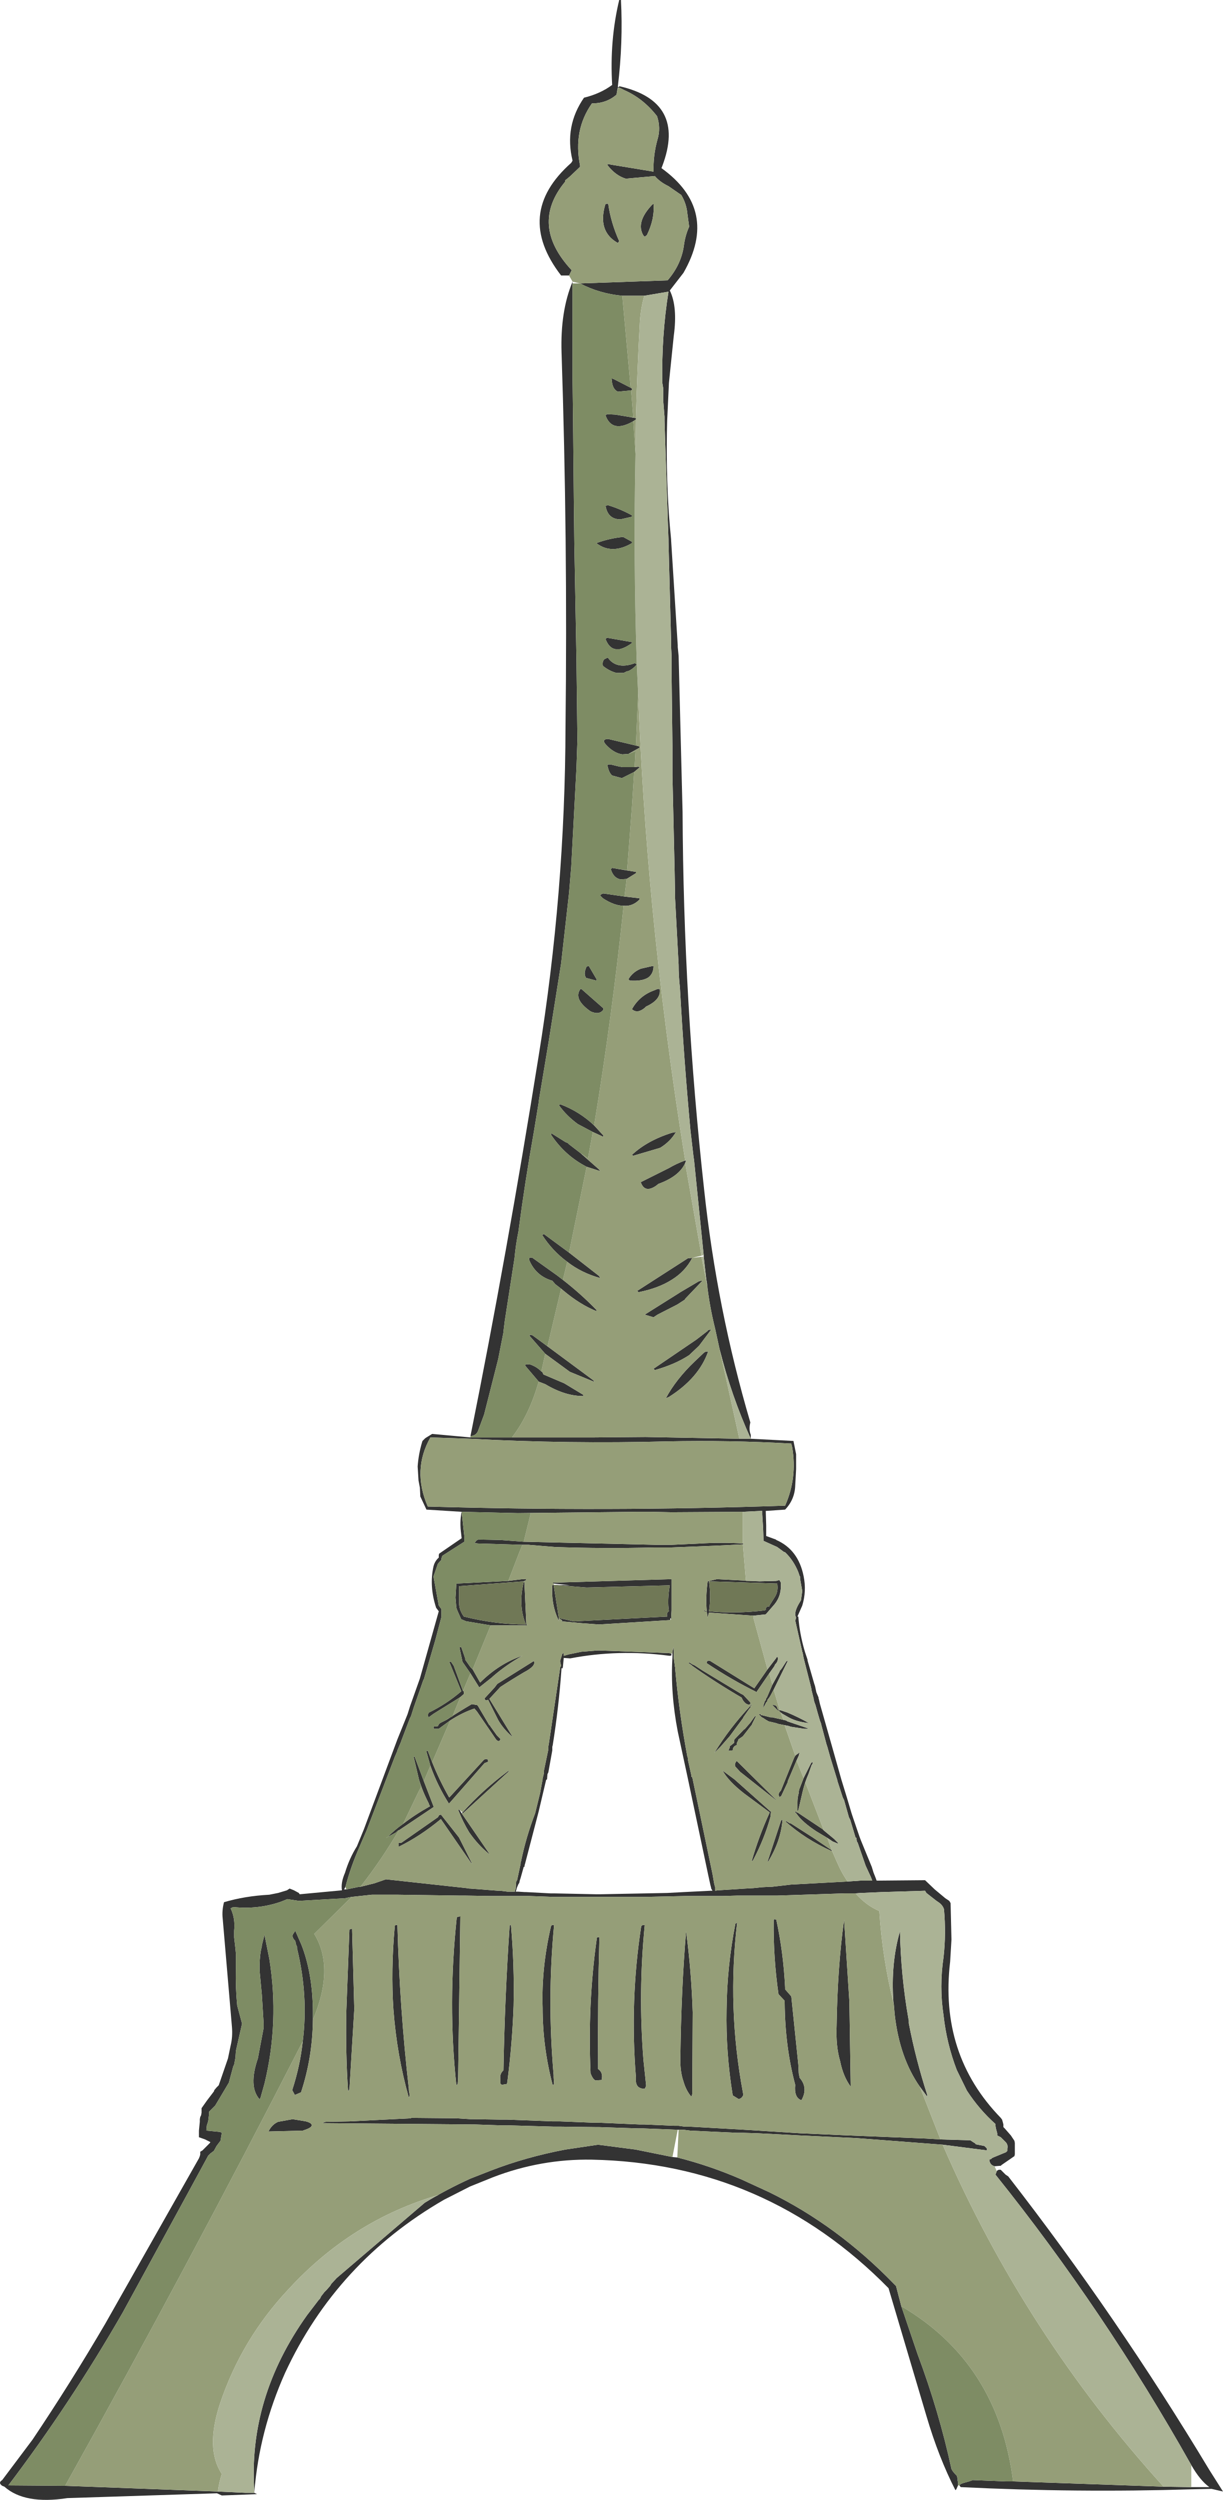 <?xml version="1.0" encoding="UTF-8" standalone="no"?>
<svg xmlns:xlink="http://www.w3.org/1999/xlink" height="284.0px" width="138.95px" xmlns="http://www.w3.org/2000/svg">
  <g transform="matrix(1.0, 0.0, 0.0, 1.0, -242.65, -105.0)">
    <path d="M307.3 136.3 L306.4 136.3 Q301.0 129.3 307.55 123.5 L307.7 123.25 Q306.75 119.35 309.0 116.1 310.85 115.65 312.2 114.65 311.9 109.6 313.0 105.0 L313.2 105.0 Q313.45 109.8 312.85 114.8 L312.85 114.9 312.9 114.9 313.05 114.8 Q320.65 116.55 317.9 123.85 L317.8 124.1 Q324.4 128.85 320.3 136.0 L318.75 138.0 Q319.65 139.85 319.2 143.15 L318.65 148.5 318.45 152.8 Q318.3 158.1 318.65 163.4 L318.75 164.7 318.9 166.3 318.9 166.4 319.65 178.3 319.65 178.45 319.65 178.5 319.75 179.5 319.8 181.45 320.2 197.25 Q320.3 218.9 322.65 240.15 324.1 253.7 327.9 266.6 327.7 267.4 327.95 268.0 L327.95 268.45 332.8 268.7 333.1 270.2 333.1 270.3 333.1 271.15 333.1 271.9 333.0 273.75 Q332.95 275.35 331.85 276.5 L329.65 276.65 329.7 278.3 329.7 279.45 329.7 279.5 330.8 279.9 330.85 279.95 Q333.35 281.05 333.95 284.05 334.3 285.75 333.8 287.4 L333.25 288.65 333.35 288.65 Q333.5 290.65 334.1 292.65 L334.4 293.55 334.4 293.65 335.15 296.25 335.25 296.55 335.4 297.25 335.65 297.85 335.65 297.95 335.7 298.1 335.8 298.55 337.15 303.3 338.25 307.2 338.85 309.15 339.4 311.0 339.6 311.6 340.3 313.65 340.45 314.05 341.7 317.1 341.9 317.75 342.1 318.25 342.25 318.65 342.3 318.65 347.75 318.6 348.85 319.65 350.05 320.65 350.5 320.95 350.65 321.2 350.75 325.35 350.6 327.85 Q349.35 338.4 356.35 345.6 L356.5 345.8 356.6 346.15 356.65 346.35 356.65 346.65 356.8 346.8 357.5 347.6 357.9 348.2 357.95 348.45 357.95 349.2 357.95 349.75 357.9 349.95 356.45 350.95 356.35 351.05 356.25 351.05 355.65 351.1 Q355.1 350.95 355.05 350.35 L355.3 350.25 355.3 350.2 355.5 350.1 356.95 349.5 357.1 349.35 357.1 349.1 Q357.2 348.65 356.9 348.35 L356.35 347.8 355.95 347.6 355.95 347.35 355.8 346.8 355.75 346.5 355.75 346.3 Q353.9 344.65 352.5 342.5 L351.35 340.15 Q350.2 337.15 349.85 333.95 349.35 330.7 349.85 327.35 350.15 324.7 349.9 321.9 349.75 321.4 349.2 321.05 L349.05 320.95 347.9 320.05 347.75 319.8 342.9 319.95 342.85 319.95 340.55 320.05 340.45 320.05 339.85 320.1 339.75 320.1 338.55 320.1 330.95 320.35 330.85 320.35 330.5 320.35 329.5 320.35 327.1 320.35 326.4 320.35 324.65 320.4 324.6 320.4 322.95 320.4 320.6 320.4 320.45 320.4 315.9 320.5 310.75 320.5 310.45 320.5 305.75 320.5 305.6 320.5 302.8 320.4 302.65 320.4 301.7 320.4 301.4 320.4 301.3 320.4 300.7 320.4 299.55 320.4 299.5 320.4 299.4 320.4 299.35 320.4 298.55 320.4 295.5 320.35 294.95 320.35 294.85 320.35 287.8 320.25 284.9 320.25 282.6 320.5 282.3 320.55 281.85 320.65 276.6 320.95 275.3 320.75 274.55 321.05 Q271.95 321.95 269.15 321.65 L268.85 321.8 Q269.4 322.95 269.25 324.35 L269.25 325.1 269.4 326.4 269.45 326.95 269.45 328.5 269.45 328.7 Q269.4 330.85 269.6 332.85 L270.15 334.9 269.55 337.55 269.45 338.0 269.4 338.75 269.25 339.55 269.15 339.75 268.65 341.6 267.1 344.2 266.4 344.9 266.4 345.2 266.3 346.0 266.15 346.45 266.1 346.95 266.1 347.05 266.15 347.05 267.65 347.2 267.85 347.3 267.7 348.2 267.25 348.8 266.95 349.35 266.55 349.65 266.3 349.9 263.8 354.5 256.6 367.7 Q250.65 378.05 243.6 387.35 L250.05 387.4 267.4 388.05 270.55 388.2 270.6 388.2 271.55 388.2 271.85 388.35 267.85 388.5 267.3 388.25 250.3 388.8 Q245.45 389.55 243.15 387.5 L242.9 387.4 Q242.4 387.05 242.9 386.75 L246.35 382.15 Q250.65 375.75 254.6 369.0 L265.25 350.2 265.35 349.95 265.4 349.75 265.4 349.45 265.65 349.3 266.5 348.45 266.55 348.35 265.95 348.05 265.25 347.8 265.25 347.05 265.35 346.05 265.35 345.75 265.4 345.5 265.5 345.3 265.55 345.0 265.55 344.75 265.55 344.5 266.15 343.65 266.95 342.6 267.0 342.45 267.25 342.15 267.5 341.9 268.55 338.85 268.85 337.4 Q269.1 336.4 269.0 335.25 L267.95 322.95 Q267.85 322.05 268.1 321.1 270.45 320.4 273.25 320.25 L274.25 320.05 275.25 319.75 275.55 319.55 276.05 319.75 276.6 320.05 276.7 320.2 281.5 319.75 Q281.35 318.9 281.85 317.75 282.35 316.1 283.2 314.75 L284.0 312.8 287.8 302.6 288.95 299.75 289.25 298.8 290.35 295.7 292.5 288.05 292.2 287.65 Q291.4 285.2 291.9 282.95 292.05 282.35 292.5 281.95 L292.5 281.65 292.55 281.5 295.1 279.75 295.05 279.3 Q294.85 277.9 295.1 276.75 L291.1 276.5 290.4 275.0 290.4 274.9 290.35 274.0 290.2 273.2 290.1 271.6 Q290.2 270.2 290.6 268.85 L290.65 268.7 290.95 268.4 291.1 268.3 291.75 267.9 296.1 268.3 298.25 268.3 300.8 268.3 300.95 268.3 308.9 268.3 310.2 268.3 316.0 268.25 326.65 268.45 327.95 268.45 Q325.75 263.6 324.4 258.25 L323.9 255.95 Q323.25 253.35 322.95 250.65 L322.9 250.4 322.6 247.75 322.6 247.6 321.5 236.75 321.45 236.45 321.1 233.45 Q320.35 225.35 319.9 217.2 319.75 215.9 319.75 214.6 L319.35 207.05 319.35 206.9 319.3 204.05 319.05 193.1 319.05 192.15 319.05 189.95 319.05 189.8 318.95 181.45 318.95 180.5 318.95 179.75 318.95 179.5 318.9 178.5 318.9 178.45 318.9 178.35 318.9 177.95 318.6 166.55 318.6 166.4 318.6 166.3 318.5 163.55 318.5 163.4 318.15 152.8 318.15 152.5 318.15 152.35 318.0 150.5 318.0 149.2 318.0 149.1 317.9 148.5 Q317.8 143.15 318.6 138.15 L318.5 138.15 315.85 138.6 313.35 138.6 Q310.75 138.35 308.55 137.2 L318.5 136.85 Q320.05 135.05 320.35 132.9 320.5 131.75 320.95 130.75 L320.75 129.3 Q320.65 128.15 320.05 127.15 L318.6 126.15 318.5 126.1 Q317.6 125.65 317.05 125.0 L313.75 125.3 Q312.6 124.95 311.7 123.8 311.55 123.55 312.05 123.7 L316.9 124.5 Q316.85 122.65 317.35 120.85 317.75 119.55 317.3 118.2 315.75 116.2 313.6 115.25 L313.0 114.95 312.9 114.95 312.85 114.95 312.75 115.4 312.7 115.75 Q311.55 116.75 309.9 116.75 307.75 119.8 308.55 123.8 L308.55 123.95 307.45 125.0 307.1 125.3 306.9 125.45 306.85 125.55 306.85 125.65 Q302.8 130.55 307.6 135.7 L307.3 136.3 M355.9 351.65 Q356.05 351.45 356.35 351.5 L356.9 352.05 357.2 352.25 Q369.55 368.15 380.05 385.6 L381.6 388.05 380.3 387.75 378.0 387.8 Q365.0 388.2 351.8 387.55 L351.65 387.35 351.8 387.2 352.05 387.1 352.75 386.9 353.05 386.8 353.15 386.75 356.9 386.9 357.75 386.9 374.85 387.5 378.0 387.55 380.05 387.55 Q379.0 386.8 378.0 385.05 368.1 367.45 355.75 352.05 L355.9 351.65 M351.5 387.35 L351.3 387.8 351.2 387.9 Q349.3 384.2 347.9 379.45 L343.6 364.95 Q329.65 350.75 309.9 350.35 304.1 350.25 298.65 352.35 L296.05 353.4 293.1 354.9 Q280.9 361.95 275.05 374.55 272.1 381.15 271.55 388.1 270.8 377.45 277.55 368.0 L278.85 366.3 279.0 366.15 279.15 365.85 279.35 365.6 279.5 365.4 279.75 365.15 280.15 364.7 280.3 364.45 280.9 363.8 290.9 355.25 Q293.35 353.75 296.1 352.5 L298.4 351.6 Q302.4 350.05 306.9 349.2 L310.6 348.65 314.85 349.2 319.05 350.05 319.6 350.1 Q323.35 351.05 326.9 352.6 L330.05 354.05 Q337.8 357.85 344.2 364.45 L344.45 364.7 345.05 367.0 346.9 372.45 Q349.35 379.0 350.75 385.5 L350.9 385.75 351.15 386.05 351.35 386.25 351.45 386.6 351.45 386.8 351.5 387.05 351.5 387.35 M296.1 268.15 Q300.25 247.5 303.85 224.95 306.85 206.45 306.9 187.55 307.15 166.3 306.45 145.05 306.3 140.35 307.7 137.0 L307.7 137.2 307.7 148.1 307.75 152.2 307.85 162.45 307.9 166.7 308.1 177.6 308.15 180.35 308.15 180.65 308.25 189.1 308.15 192.0 308.15 192.1 307.55 203.45 307.3 206.45 306.4 214.45 306.0 216.95 305.0 223.25 303.85 230.15 303.85 230.25 303.3 233.6 Q302.3 239.2 301.55 244.9 301.25 246.35 301.1 247.95 L300.0 255.05 299.85 256.25 299.85 256.35 299.25 259.4 297.65 265.7 297.0 267.45 Q296.8 268.1 296.1 268.15 M311.75 128.15 Q312.05 130.3 313.0 132.4 L312.85 132.6 312.75 132.55 Q310.55 131.25 311.4 128.3 311.45 128.1 311.75 128.15 M316.9 128.15 Q317.05 129.85 316.15 131.7 L315.9 131.9 315.75 131.75 Q314.85 130.25 316.75 128.25 L316.9 128.15 M314.3 149.05 L314.35 149.05 314.5 149.25 314.35 149.35 312.85 149.5 Q312.2 149.2 312.15 148.1 312.05 147.95 312.35 148.05 L314.3 149.05 M314.05 152.35 L314.9 152.5 314.9 152.65 314.6 152.85 Q312.2 154.25 311.45 152.2 L311.6 152.05 312.55 152.1 314.05 152.35 M320.5 236.85 L320.6 236.85 Q320.05 238.55 317.45 239.5 L317.2 239.7 Q315.9 240.6 315.45 239.3 L318.65 237.7 Q319.5 237.2 320.45 236.85 L320.5 236.85 M314.45 163.7 L313.15 164.0 Q311.7 164.0 311.45 162.45 L311.75 162.4 Q313.2 162.85 314.45 163.55 L314.45 163.7 M314.45 166.55 L314.45 166.7 Q312.15 168.05 310.4 166.7 311.9 166.15 313.45 166.0 L314.45 166.55 M314.45 178.05 Q313.7 178.6 313.05 178.75 L312.6 178.75 Q311.85 178.65 311.45 177.6 L311.6 177.45 314.45 177.95 314.45 178.05 M315.0 180.5 Q314.5 181.05 314.0 181.25 L313.9 181.25 313.5 181.45 312.7 181.45 Q311.9 181.25 311.15 180.65 311.05 180.2 311.3 179.9 L311.6 179.75 311.75 179.75 311.85 179.9 Q312.85 181.05 314.75 180.35 314.85 180.35 315.0 180.5 M314.9 189.7 L315.3 189.8 315.3 189.95 314.05 190.65 313.35 190.7 Q312.35 190.55 311.45 189.55 311.2 189.25 311.3 189.1 311.4 188.95 311.75 188.95 L314.9 189.7 M314.75 192.15 L315.15 192.1 315.35 192.15 314.7 192.7 313.3 193.4 312.2 193.1 Q311.85 192.8 311.7 192.1 311.55 191.8 312.05 191.85 L313.05 192.1 313.15 192.1 313.35 192.15 313.5 192.15 314.75 192.15 M313.05 203.75 L314.9 204.05 314.9 204.2 313.85 204.85 313.15 204.9 Q312.35 204.75 312.05 203.75 L312.2 203.6 313.05 203.75 M313.6 206.85 L315.3 207.05 315.3 207.2 Q314.5 208.0 313.5 207.9 312.45 207.9 311.15 207.05 L310.85 206.75 Q310.85 206.6 311.2 206.5 L312.9 206.75 313.6 206.85 M310.15 232.85 L311.2 234.0 311.2 234.15 310.0 233.6 308.3 232.7 Q307.0 231.75 306.15 230.55 L306.3 230.45 Q308.45 231.25 310.15 232.85 M308.6 236.0 L310.7 237.85 310.85 238.05 309.3 237.55 Q306.85 236.3 305.25 233.9 L305.3 233.75 306.9 234.75 307.15 234.85 307.3 235.0 308.6 236.0 M307.3 247.3 L310.7 249.95 310.85 250.2 Q308.7 249.6 307.1 248.35 305.4 247.1 304.25 245.3 L304.45 245.2 307.3 247.3 M306.6 250.4 Q308.6 251.95 310.4 253.8 L310.4 253.95 Q308.55 253.2 306.7 251.65 L306.4 251.4 305.75 250.9 305.4 250.5 Q303.55 249.95 302.8 248.2 302.65 247.75 303.15 247.9 L305.95 249.9 306.6 250.4 M304.85 257.95 L310.05 261.8 310.2 262.0 307.4 260.85 304.6 258.8 302.85 256.8 Q302.7 256.55 303.15 256.7 L304.85 257.95 M304.15 260.8 L304.25 260.85 304.4 261.15 306.75 262.15 308.9 263.45 308.9 263.6 Q306.85 263.6 304.6 262.25 L303.95 262.0 303.85 261.95 302.45 260.3 Q302.25 260.1 302.4 260.0 L302.85 260.0 Q303.6 260.25 304.15 260.8 M316.9 214.75 Q316.9 215.6 316.3 216.05 315.6 216.5 314.2 216.4 L314.05 216.25 Q314.5 215.45 315.45 215.05 L316.75 214.75 316.9 214.75 M309.25 216.1 Q308.9 215.65 309.3 214.8 L309.55 214.75 310.4 216.2 310.45 216.25 310.4 216.4 309.25 216.1 M309.75 219.9 Q307.75 218.5 308.6 217.35 L308.7 217.35 311.2 219.55 311.2 219.7 Q310.75 220.35 309.75 219.9 M314.45 219.65 Q315.3 218.1 317.0 217.5 L317.35 217.35 317.6 217.35 Q317.8 218.55 316.05 219.35 L315.9 219.5 Q315.05 220.2 314.45 219.65 M317.65 235.4 L314.6 236.3 314.45 236.2 Q316.15 234.6 318.95 233.7 L319.45 233.6 Q318.8 234.7 317.65 235.4 M321.3 247.9 Q320.5 249.45 318.95 250.4 317.45 251.35 315.2 251.8 L315.05 251.65 320.8 247.95 321.3 247.9 M319.95 251.8 L321.9 250.65 Q322.1 250.5 322.45 250.5 L320.5 252.55 320.45 252.65 319.6 253.2 317.35 254.35 316.9 254.65 315.9 254.35 319.8 251.9 319.95 251.8 M323.1 258.55 Q322.05 261.55 318.65 263.7 L318.3 263.85 Q319.45 261.7 321.6 259.65 L322.6 258.7 Q322.8 258.5 323.1 258.55 M321.95 258.0 L320.95 258.95 Q319.35 260.0 317.05 260.65 L316.9 260.5 321.75 257.2 323.05 256.2 323.1 256.1 323.45 256.05 322.1 257.85 321.95 258.0 M295.1 276.75 L295.4 279.5 295.4 280.05 295.4 280.15 292.9 281.75 292.8 282.05 292.8 282.2 292.4 282.65 291.9 284.1 292.5 287.4 292.8 287.8 292.8 288.55 292.8 288.7 292.1 291.35 290.8 295.8 290.75 295.85 289.65 299.0 289.35 299.95 289.2 300.25 288.25 302.75 288.2 302.9 287.8 303.85 287.8 303.9 287.5 304.6 284.3 312.95 283.5 314.8 Q282.5 317.05 281.9 319.35 L281.75 319.65 282.0 319.65 283.45 319.35 283.6 319.35 285.2 318.95 286.5 318.5 295.65 319.5 295.95 319.55 296.05 319.55 299.25 319.8 299.35 319.8 299.5 319.8 300.3 319.9 300.4 319.9 300.55 319.9 300.65 319.9 301.15 319.9 301.15 319.8 301.25 319.55 301.25 319.4 301.3 318.75 301.4 318.6 301.8 316.75 301.8 316.6 301.85 316.45 Q302.4 313.75 303.45 311.0 L304.0 308.75 304.3 307.15 304.3 307.05 304.45 306.45 304.45 306.3 304.45 306.15 304.95 303.75 304.95 303.45 304.95 303.4 305.0 303.15 306.3 294.4 306.4 294.25 306.3 293.8 306.3 293.7 306.3 293.65 306.55 292.85 306.7 292.8 306.7 293.1 306.75 293.1 307.25 292.95 308.7 292.65 310.55 292.5 310.7 292.5 318.65 292.8 318.9 292.85 Q319.05 293.15 318.65 293.1 312.9 292.35 307.45 293.4 L307.4 293.4 306.7 293.35 306.6 294.4 306.55 294.55 306.45 294.5 Q306.15 298.85 305.45 303.25 L305.4 303.45 305.4 303.85 304.95 306.35 304.85 306.55 304.8 307.15 304.7 307.2 303.85 310.8 302.3 316.75 302.25 316.9 302.25 317.05 302.15 317.1 301.8 318.35 301.7 318.65 301.65 318.9 301.55 319.05 301.4 319.4 301.25 319.9 301.3 319.9 301.4 319.9 301.5 319.9 302.25 319.95 302.4 319.95 305.25 320.1 305.3 320.1 305.6 320.1 305.75 320.1 310.45 320.2 310.75 320.2 315.9 320.1 318.45 320.05 320.35 319.95 323.35 319.8 323.6 319.8 323.45 319.55 323.45 319.5 323.35 319.1 323.1 317.95 320.8 307.05 319.65 301.7 Q318.8 297.3 319.05 293.25 L319.05 292.95 319.05 292.85 319.05 292.7 319.15 292.1 319.2 292.65 319.2 292.95 319.2 293.35 319.3 294.1 319.3 294.25 319.35 294.4 319.35 294.5 Q319.8 299.55 320.75 304.6 L320.8 304.7 320.8 304.85 320.8 304.9 321.2 306.7 321.2 306.75 321.2 306.85 321.3 306.9 321.95 310.0 323.6 317.9 323.8 319.05 323.9 319.4 323.9 319.75 323.9 319.8 324.2 319.75 324.25 319.75 327.35 319.55 328.25 319.5 329.2 319.4 330.1 319.35 330.35 319.35 332.5 319.1 338.95 318.75 340.4 318.65 341.4 318.65 341.75 318.65 341.6 318.25 341.0 316.95 340.1 314.35 340.0 314.2 339.95 313.8 339.85 313.75 339.25 311.75 339.1 311.45 338.55 309.5 338.4 309.2 337.8 307.35 337.8 307.3 337.0 304.7 336.65 303.45 336.55 303.15 335.95 300.9 335.95 300.85 335.8 300.45 335.55 299.6 335.3 298.7 335.15 298.3 335.15 298.25 335.1 298.1 335.1 298.0 334.95 297.4 334.85 297.0 334.85 296.95 334.8 296.7 334.7 296.3 333.95 293.35 333.85 292.8 333.85 292.7 333.8 292.7 333.8 292.65 333.0 289.1 333.1 288.8 333.0 288.5 Q332.95 287.95 333.5 287.05 L333.65 286.8 333.8 285.75 333.55 284.35 333.55 284.1 333.5 284.05 333.35 283.6 Q332.8 282.25 331.85 281.35 L331.7 281.3 330.95 280.75 329.4 280.05 329.35 278.6 329.25 277.05 329.25 276.65 329.1 276.65 327.05 276.75 318.95 276.8 316.6 276.75 315.05 276.75 301.5 276.9 295.1 276.75 M287.95 312.95 L287.95 312.9 287.6 313.2 286.5 313.8 286.65 313.75 Q287.45 312.9 288.45 312.2 289.8 311.15 291.5 310.2 L291.4 310.0 291.35 309.85 Q290.65 308.5 290.25 307.15 L289.65 304.6 289.75 304.55 290.8 307.35 291.9 310.2 291.9 310.3 287.95 312.95 M291.55 305.6 L291.1 304.0 Q291.1 303.9 291.25 303.9 L291.75 305.2 Q292.55 307.2 293.65 309.15 L293.7 309.2 297.65 304.9 Q298.15 304.7 298.1 305.15 L297.7 305.3 293.8 309.75 293.7 309.85 293.65 309.9 Q292.35 307.85 291.55 305.6 M293.8 300.45 L292.5 301.4 291.95 301.4 291.9 301.25 291.95 301.15 292.4 301.1 292.5 300.9 292.65 300.75 293.35 300.4 Q294.8 299.45 296.25 298.6 L296.85 298.7 296.95 298.8 298.25 301.0 298.35 301.0 298.35 301.1 299.1 302.15 299.5 302.55 299.5 302.6 Q299.35 303.0 299.0 302.6 L296.85 299.45 296.55 299.1 Q295.2 299.55 293.8 300.45 M294.95 297.8 L291.9 299.7 291.35 300.1 Q291.2 299.85 291.35 299.6 L291.4 299.55 Q293.35 298.6 295.05 297.15 L295.05 297.1 293.7 293.8 293.9 293.8 294.2 294.25 295.25 297.1 295.35 297.15 295.35 297.25 295.35 297.3 295.35 297.45 294.95 297.8 M296.1 295.1 L295.2 293.8 294.85 292.15 295.05 292.1 295.5 293.4 295.5 293.55 296.1 294.4 296.35 294.65 297.2 296.15 Q299.35 294.0 302.0 293.1 300.15 294.15 298.65 295.45 L298.55 295.55 297.1 296.7 296.1 295.1 M298.4 289.65 L295.7 289.2 295.65 289.2 295.4 289.1 295.05 288.95 294.65 288.05 294.55 287.8 294.5 287.65 294.4 286.5 294.5 284.9 300.4 284.6 302.0 284.4 302.15 284.4 Q302.7 284.4 302.25 284.6 L302.15 284.65 294.8 285.2 294.8 286.05 294.8 286.25 294.8 287.05 Q294.8 287.9 295.35 288.65 298.95 289.55 302.4 289.55 301.5 287.4 302.15 284.75 L302.25 284.75 302.25 284.8 302.25 284.95 302.25 285.1 302.25 285.25 302.45 289.55 302.65 289.55 302.45 289.65 302.45 289.7 302.4 289.65 298.4 289.65 M302.0 280.5 L296.95 280.35 296.55 280.3 296.65 280.2 Q296.8 279.9 297.1 279.9 L299.5 279.95 302.15 280.15 317.2 280.5 318.95 280.5 322.2 280.35 Q324.65 280.2 327.05 280.35 L327.1 280.35 327.1 280.45 327.05 280.45 323.95 280.6 318.95 280.8 317.0 280.8 Q311.3 280.95 305.7 280.75 L302.7 280.5 302.45 280.5 302.15 280.5 302.0 280.5 M296.05 268.45 L291.55 268.3 Q289.45 272.0 291.25 276.15 311.55 276.75 331.85 276.05 333.25 272.9 332.65 269.4 L332.55 269.0 Q325.55 268.6 318.45 268.75 307.15 269.05 296.05 268.45 M328.95 284.65 L330.85 284.6 331.2 284.5 331.25 284.6 331.35 284.75 Q331.5 286.2 330.65 287.25 L329.65 288.4 328.25 288.55 323.2 288.2 323.05 288.7 323.05 288.8 322.95 288.1 322.65 288.05 322.6 287.95 322.95 288.05 Q322.8 286.5 323.05 284.65 L323.2 284.6 323.2 284.65 Q323.45 286.35 323.2 288.05 326.25 288.35 329.5 287.95 L329.65 287.9 329.65 287.7 329.85 287.5 330.05 287.5 330.1 287.35 330.7 286.4 Q331.1 285.75 330.95 284.9 L323.2 284.65 323.25 284.6 324.1 284.4 328.95 284.65 M329.85 294.65 L330.85 293.35 Q330.85 293.25 331.0 293.25 331.1 293.65 330.8 294.0 L330.7 294.1 330.65 294.25 330.55 294.4 330.05 295.1 328.65 297.15 328.65 297.25 Q325.8 295.85 322.95 293.95 322.95 293.55 323.35 293.7 L328.35 296.8 329.85 294.65 M330.4 296.4 L331.2 294.95 331.25 294.8 331.35 294.7 331.5 294.5 331.95 293.8 Q332.0 293.7 332.1 293.7 L332.15 293.7 330.55 296.95 330.2 297.6 330.05 297.85 329.85 298.1 329.85 298.15 329.8 298.25 329.8 298.3 329.7 298.4 329.55 298.7 329.4 298.95 329.35 299.0 329.4 298.7 329.55 298.25 329.65 298.15 329.65 298.1 329.7 297.95 329.8 297.8 330.4 296.4 M331.25 299.3 L331.35 299.3 332.1 299.55 Q333.4 300.1 334.55 300.75 L334.5 300.75 Q333.15 300.6 332.25 300.1 L331.55 299.7 331.35 299.55 331.1 299.3 331.0 299.3 330.95 299.25 330.4 298.7 330.5 298.7 Q330.85 298.7 330.95 299.0 L331.0 299.15 331.1 299.25 331.25 299.3 M331.95 300.45 L332.1 300.55 334.3 301.3 334.4 301.3 334.4 301.4 334.25 301.4 334.0 301.4 332.4 301.15 332.35 301.1 331.1 300.85 330.8 300.75 329.95 300.55 329.8 300.45 329.7 300.4 329.55 300.3 Q329.35 300.15 329.2 300.1 L329.1 300.0 328.95 299.85 328.85 299.75 329.1 299.75 329.1 299.85 329.2 299.85 330.2 300.1 330.4 300.1 331.95 300.45 M333.35 304.2 L333.4 304.15 333.5 304.05 333.4 304.45 333.15 305.0 332.15 307.35 332.15 307.45 331.4 309.05 331.2 309.15 Q331.0 308.75 331.35 308.45 L331.4 308.35 332.85 304.75 332.95 304.55 Q333.1 304.3 333.35 304.2 M333.95 307.0 L334.8 305.3 Q334.85 305.2 335.0 305.2 L334.95 305.4 334.85 305.55 334.5 306.55 Q334.1 307.45 333.85 308.5 L333.35 310.65 333.25 310.75 333.25 309.75 Q333.25 309.2 333.4 308.7 333.4 308.35 333.55 308.05 L333.95 307.0 M336.25 312.95 L337.4 313.9 337.85 314.35 337.85 314.45 337.25 314.2 336.65 313.8 335.4 313.05 Q333.8 312.0 333.15 311.05 L333.0 310.9 333.0 310.8 332.95 310.75 333.1 310.8 333.15 310.9 333.25 310.9 336.1 312.8 336.25 312.95 M344.2 332.7 L344.15 332.4 Q343.85 328.0 344.9 324.4 345.0 329.45 345.85 334.3 L345.9 334.55 345.9 334.85 Q346.7 339.0 348.0 343.0 L348.0 343.2 347.15 342.05 Q344.85 338.75 344.3 333.85 L344.2 332.7 M349.5 348.05 L352.9 348.15 353.2 348.35 353.45 348.5 353.5 348.6 354.5 348.8 354.75 349.05 354.8 349.3 349.75 348.65 339.95 347.9 333.55 347.6 328.7 347.35 327.1 347.3 326.4 347.3 321.05 347.05 320.3 346.95 319.75 346.95 319.65 346.95 315.75 346.8 315.2 346.8 310.7 346.65 310.55 346.65 310.3 346.65 306.4 346.6 305.6 346.6 300.3 346.45 299.5 346.45 296.55 346.35 296.35 346.35 279.3 346.2 Q279.5 346.05 279.75 346.05 L282.35 346.0 289.35 345.65 289.35 345.6 294.5 345.65 296.1 345.75 296.35 345.75 299.5 345.8 299.65 345.8 300.3 345.8 305.45 346.0 305.6 346.0 306.3 346.0 310.05 346.15 310.15 346.15 310.3 346.15 310.55 346.15 310.7 346.15 315.3 346.35 315.75 346.35 315.85 346.35 319.3 346.5 319.75 346.5 320.45 346.6 321.05 346.6 326.35 346.9 326.4 346.9 328.8 347.05 333.55 347.35 339.1 347.6 347.85 347.95 349.5 348.05 M327.9 298.4 L327.9 298.6 Q327.5 298.8 327.05 298.15 L326.9 297.85 Q323.9 296.1 321.3 294.25 L321.2 294.15 320.9 293.95 320.95 293.85 321.35 294.1 321.45 294.15 321.5 294.15 322.5 294.8 326.8 297.4 327.1 297.55 327.8 298.3 327.9 298.4 M327.8 299.1 L327.1 300.1 327.1 300.15 325.55 302.25 324.5 303.45 323.8 304.15 323.75 304.3 323.8 304.15 Q325.55 301.3 327.9 298.8 L327.95 298.7 328.05 298.6 328.05 298.7 327.95 298.8 327.9 299.0 327.8 299.1 M327.9 300.7 L328.4 300.0 328.55 299.95 328.1 300.85 328.1 300.9 327.05 302.25 326.55 302.6 326.5 302.75 326.35 303.05 326.35 303.25 Q325.9 303.4 325.9 303.85 L325.4 303.9 325.55 303.55 325.55 303.4 326.05 303.0 326.05 302.75 326.1 302.6 327.2 301.45 327.25 301.45 327.9 300.7 M326.2 305.7 Q326.05 305.4 326.35 305.05 L330.8 309.45 330.8 309.5 326.75 306.3 326.2 305.7 M330.2 311.35 Q329.5 313.9 328.2 316.35 L328.05 316.45 Q328.85 313.65 330.1 310.9 L327.2 308.75 Q325.4 307.35 324.75 306.15 L326.1 307.15 330.2 310.8 330.25 310.75 330.2 311.3 330.2 311.35 M331.55 311.75 L331.55 311.8 Q331.35 314.15 329.95 316.45 L329.85 316.5 331.4 311.8 331.5 311.75 331.55 311.75 M331.85 311.9 L332.0 311.9 332.4 312.15 332.5 312.15 335.0 313.75 336.7 314.9 337.15 315.2 337.15 315.3 Q334.15 313.95 331.85 311.9 M278.2 334.45 Q278.15 338.75 276.85 342.7 L276.15 343.0 275.85 342.45 Q276.75 339.7 277.05 336.9 277.7 331.7 276.4 326.35 L276.4 326.15 276.3 325.95 276.2 325.5 Q275.7 325.0 276.0 324.65 L276.2 324.35 276.9 325.95 Q278.15 329.15 278.2 333.45 L278.2 334.45 M318.9 288.95 L318.8 288.8 318.8 288.95 318.8 289.05 310.7 289.55 308.7 289.4 306.55 289.2 306.4 289.1 306.55 289.1 306.15 288.85 306.3 288.85 307.85 289.2 318.45 288.65 Q318.35 288.2 318.65 288.05 318.45 286.8 318.75 285.1 L309.4 285.35 309.25 285.35 305.6 285.05 305.75 285.05 307.45 285.1 305.55 284.9 305.4 284.8 305.55 284.8 318.95 284.4 318.95 287.95 318.9 288.85 318.9 288.95 M305.55 285.05 L306.15 288.85 306.15 288.95 306.15 289.1 306.15 289.2 306.1 289.05 Q305.25 287.25 305.4 285.1 L305.55 285.05 M299.15 296.3 L303.3 293.7 Q303.6 294.25 302.15 295.0 300.8 295.8 299.5 296.65 L298.25 298.0 300.85 302.25 300.85 302.3 Q299.85 301.45 299.25 300.4 L298.1 298.1 Q297.8 298.3 297.7 297.95 L298.85 296.7 299.15 296.3 M295.2 310.9 Q297.5 308.35 300.25 306.3 300.3 306.2 300.5 306.2 L295.25 311.0 295.1 311.0 298.25 315.6 298.25 315.65 Q296.95 314.6 295.95 313.15 295.25 312.0 294.7 310.6 L294.85 310.6 295.1 311.0 295.2 310.9 M296.25 316.75 L292.8 311.75 292.75 311.65 Q290.4 313.6 287.95 314.8 L287.95 314.6 287.95 314.35 288.2 314.35 288.25 314.35 292.4 311.45 292.55 311.2 292.75 311.15 294.8 313.75 296.25 316.65 296.25 316.75 M321.35 333.6 L321.3 342.9 321.2 343.2 Q320.6 342.5 320.3 341.45 319.9 340.3 319.95 338.7 320.05 330.95 320.6 324.4 321.2 328.95 321.35 333.6 M310.75 325.1 Q310.55 332.15 310.6 339.75 L310.6 340.05 Q311.2 340.45 311.0 341.3 L310.3 341.35 Q310.0 341.2 309.75 340.55 309.4 332.7 310.45 325.25 310.45 325.0 310.75 325.1 M315.9 323.7 Q315.15 331.3 315.75 339.0 L316.05 341.85 316.05 342.0 315.9 342.3 Q315.0 342.3 314.9 341.5 L314.9 341.0 Q314.2 332.25 315.5 323.85 315.6 323.65 315.9 323.7 M305.6 323.7 Q304.8 332.1 305.55 340.75 L305.55 341.0 305.6 341.75 305.45 341.9 Q304.3 337.55 304.3 333.1 304.15 328.55 305.25 323.85 305.3 323.65 305.6 323.7 M294.95 322.7 L294.7 341.05 294.65 341.75 294.5 341.9 Q293.5 332.6 294.55 322.8 L294.95 322.7 M300.7 323.7 Q301.1 328.25 301.0 332.8 L301.0 332.85 Q300.85 337.15 300.3 341.45 L300.25 341.75 299.65 341.85 299.5 341.7 299.5 341.2 Q299.4 340.6 299.85 340.2 300.0 331.95 300.55 323.8 300.55 323.7 300.7 323.7 M326.4 323.4 Q325.25 333.1 327.05 342.7 L327.1 343.0 Q326.9 343.45 326.55 343.45 L325.9 343.05 Q325.1 338.15 325.2 333.3 325.25 328.4 326.2 323.55 L326.4 323.4 M330.85 323.1 Q331.65 326.8 331.85 330.8 L331.85 331.0 332.55 331.8 333.35 339.55 333.4 340.55 333.5 341.05 Q334.5 342.2 333.7 343.6 332.85 343.3 333.0 341.85 331.85 337.55 331.8 332.55 L331.8 332.3 331.1 331.55 Q330.5 327.35 330.55 323.2 330.55 322.95 330.85 323.1 M337.7 335.15 Q337.8 328.5 338.55 323.1 L339.15 332.4 339.3 341.85 339.3 342.05 Q338.45 340.9 338.1 339.15 337.6 337.45 337.7 335.15 M282.65 324.1 L282.9 333.25 282.35 342.35 282.2 342.6 Q281.9 338.2 282.0 333.45 L282.35 324.2 282.65 324.1 M287.8 323.7 Q288.05 333.1 289.1 342.3 L289.1 342.45 289.2 343.05 289.1 343.3 Q287.75 338.55 287.35 333.3 287.05 328.8 287.5 323.85 287.5 323.65 287.8 323.7 M272.3 326.55 L272.4 326.1 272.4 326.0 272.7 324.8 273.25 327.55 Q274.4 334.7 272.7 341.7 L272.25 343.3 272.15 343.5 Q270.85 342.05 271.95 338.85 L272.6 335.4 272.6 335.15 272.6 334.85 272.4 331.6 272.15 328.95 Q272.1 327.65 272.3 326.55 M277.4 346.0 Q278.15 346.2 278.05 346.5 278.0 346.75 277.05 347.05 L273.15 347.15 Q273.55 346.35 274.25 346.05 L275.9 345.75 277.4 346.0" fill="#333333" fill-rule="evenodd" stroke="none"/>
    <path d="M307.7 137.0 L307.3 136.3 307.6 135.7 Q302.8 130.55 306.85 125.65 L306.85 125.55 306.9 125.45 307.1 125.3 307.45 125.0 308.55 123.95 308.55 123.8 Q307.75 119.8 309.9 116.75 311.55 116.75 312.7 115.75 L312.75 115.4 312.9 114.95 313.0 114.95 313.6 115.25 Q315.75 116.2 317.3 118.2 317.75 119.55 317.35 120.85 316.85 122.65 316.9 124.5 L312.05 123.7 Q311.55 123.55 311.7 123.8 312.6 124.95 313.75 125.3 L317.05 125.0 Q317.6 125.65 318.5 126.1 L318.6 126.15 320.05 127.15 Q320.65 128.15 320.75 129.3 L320.95 130.75 Q320.5 131.75 320.35 132.9 320.05 135.05 318.5 136.85 L308.55 137.2 307.7 137.0 M313.35 138.6 L315.85 138.6 Q315.45 140.0 315.35 141.5 315.05 146.95 314.9 152.5 L314.05 152.35 314.6 152.4 314.35 149.35 314.5 149.25 314.35 149.05 314.3 149.05 313.35 138.6 M322.95 250.65 Q323.25 253.35 323.9 255.95 L324.4 258.25 326.65 268.45 316.0 268.25 310.2 268.3 308.9 268.3 300.95 268.3 300.85 268.25 Q302.8 265.7 303.85 261.95 L303.95 262.0 304.6 262.25 Q306.85 263.6 308.9 263.6 L308.9 263.45 306.75 262.15 304.4 261.15 304.25 260.85 304.15 260.8 304.6 258.8 307.4 260.85 310.2 262.0 310.05 261.8 304.85 257.95 306.4 251.4 306.7 251.65 Q308.55 253.2 310.4 253.95 L310.4 253.8 Q308.6 251.95 306.6 250.4 L307.1 248.35 Q308.7 249.6 310.85 250.2 L310.7 249.95 307.3 247.3 309.3 237.55 310.85 238.05 310.7 237.85 308.6 236.0 309.45 236.6 310.0 233.6 311.2 234.15 311.2 234.0 310.15 232.85 Q312.2 220.4 313.5 207.9 314.5 208.0 315.3 207.2 L315.3 207.05 313.6 206.85 313.85 204.85 314.9 204.2 314.9 204.05 313.05 203.75 313.9 203.85 314.45 196.6 314.7 192.7 315.35 192.15 315.15 192.1 314.75 192.15 314.85 190.35 314.05 190.65 315.3 189.95 315.3 189.8 314.9 189.7 315.15 183.75 Q315.6 195.8 316.75 207.85 318.15 222.4 320.5 236.85 L320.45 236.85 Q319.5 237.2 318.65 237.7 L315.45 239.3 Q315.9 240.6 317.2 239.7 L317.45 239.5 Q320.05 238.55 320.6 236.85 L320.5 237.15 322.35 247.65 321.3 247.9 320.8 247.95 315.05 251.65 315.2 251.8 Q317.45 251.35 318.95 250.4 320.5 249.45 321.3 247.9 L322.6 247.75 322.35 247.8 323.05 251.35 322.95 250.65 M316.9 128.15 L316.75 128.25 Q314.85 130.25 315.75 131.75 L315.9 131.9 316.15 131.7 Q317.05 129.85 316.9 128.15 M311.75 128.15 Q311.45 128.1 311.4 128.3 310.55 131.25 312.75 132.55 L312.85 132.6 313.0 132.4 Q312.05 130.3 311.75 128.15 M314.6 152.85 L314.9 152.65 314.85 156.55 314.6 152.85 M316.9 214.75 L316.75 214.75 315.45 215.05 Q314.5 215.45 314.05 216.25 L314.2 216.4 Q315.6 216.5 316.3 216.05 316.9 215.6 316.9 214.75 M314.45 219.65 Q315.05 220.2 315.9 219.5 L316.05 219.35 Q317.8 218.55 317.6 217.35 L317.35 217.35 317.0 217.5 Q315.3 218.1 314.45 219.65 M317.65 235.4 Q318.8 234.7 319.45 233.6 L318.95 233.7 Q316.15 234.6 314.45 236.2 L314.6 236.3 317.65 235.4 M321.95 258.0 L322.1 257.85 323.45 256.05 323.1 256.1 323.05 256.2 321.75 257.2 316.9 260.5 317.05 260.65 Q319.35 260.0 320.95 258.95 L321.95 258.0 M323.1 258.55 Q322.8 258.5 322.6 258.7 L321.6 259.65 Q319.45 261.7 318.3 263.85 L318.65 263.7 Q322.05 261.55 323.1 258.55 M319.95 251.8 L319.8 251.9 315.9 254.35 316.9 254.65 317.35 254.35 319.6 253.2 320.45 252.65 320.5 252.55 322.45 250.5 Q322.1 250.5 321.9 250.65 L319.95 251.8 M283.6 319.35 Q285.95 316.35 287.95 312.95 L291.9 310.3 291.9 310.2 290.8 307.35 291.55 305.6 Q292.35 307.85 293.65 309.9 L293.7 309.85 293.8 309.75 297.7 305.3 298.1 305.15 Q298.15 304.7 297.65 304.9 L293.7 309.2 293.65 309.15 Q292.55 307.2 291.75 305.2 L293.8 300.45 Q295.2 299.55 296.55 299.1 L296.85 299.45 299.0 302.6 Q299.35 303.0 299.5 302.6 L299.5 302.55 299.1 302.15 298.35 301.1 298.35 301.0 298.25 301.0 296.95 298.8 296.85 298.7 296.25 298.6 Q294.8 299.45 293.35 300.4 293.65 300.15 294.05 300.0 L294.95 297.8 295.35 297.45 295.35 297.3 295.35 297.25 295.35 297.15 295.25 297.1 296.1 295.1 297.1 296.7 298.55 295.55 298.65 295.45 Q300.15 294.15 302.0 293.1 299.35 294.0 297.2 296.15 L296.35 294.65 298.4 289.65 302.4 289.65 302.45 289.7 302.45 289.65 302.65 289.55 302.45 289.55 302.25 285.25 302.25 285.1 302.25 284.95 302.25 284.8 302.25 284.75 302.15 284.75 302.15 284.65 302.25 284.6 Q302.7 284.4 302.15 284.4 L302.0 284.4 300.4 284.6 301.65 281.35 302.0 280.5 302.15 280.5 302.45 280.5 302.7 280.5 305.7 280.75 Q311.3 280.95 317.0 280.8 L318.95 280.8 323.95 280.6 327.05 280.45 327.4 284.6 328.95 284.65 324.1 284.4 323.25 284.6 323.2 284.65 323.2 284.6 323.05 284.65 Q322.8 286.5 322.95 288.05 L322.6 287.95 322.65 288.05 322.95 288.1 323.05 288.8 323.05 288.7 323.2 288.2 328.25 288.55 328.25 288.8 329.85 294.65 328.35 296.8 323.35 293.7 Q322.95 293.55 322.95 293.95 325.8 295.85 328.65 297.25 L328.65 297.15 330.05 295.1 330.4 296.4 329.8 297.8 329.7 297.95 329.65 298.1 329.65 298.15 329.55 298.25 329.4 298.7 329.35 299.0 329.4 298.95 329.55 298.7 329.7 298.4 329.8 298.3 329.8 298.25 329.85 298.15 329.85 298.1 330.05 297.85 330.2 297.6 330.55 296.95 331.25 299.3 331.1 299.25 331.0 299.15 330.95 299.0 Q330.85 298.7 330.5 298.7 L330.4 298.7 330.95 299.25 331.0 299.3 331.1 299.3 331.35 299.55 331.65 300.4 331.95 300.45 330.4 300.1 330.2 300.1 329.2 299.85 329.1 299.85 329.1 299.75 328.85 299.75 328.95 299.85 329.1 300.0 329.2 300.1 Q329.35 300.15 329.55 300.3 L329.7 300.4 329.8 300.45 329.95 300.55 330.8 300.75 331.1 300.85 332.35 301.1 331.8 301.0 333.0 304.45 333.35 304.2 Q333.1 304.3 332.95 304.55 L332.85 304.75 331.4 308.35 331.35 308.45 Q331.0 308.75 331.2 309.15 L331.4 309.05 332.15 307.45 332.15 307.35 333.15 305.0 333.95 307.0 333.55 308.05 Q333.4 308.35 333.4 308.7 333.25 309.2 333.25 309.75 L333.25 310.75 333.35 310.65 333.85 308.5 Q334.1 307.45 334.5 306.55 L334.15 307.5 336.25 312.95 336.1 312.8 333.25 310.9 333.15 310.9 333.1 310.8 332.95 310.75 333.0 310.8 333.0 310.9 333.15 311.05 Q333.8 312.0 335.4 313.05 L336.65 313.8 337.15 315.2 337.7 316.45 Q338.25 317.75 338.95 318.75 L332.5 319.1 330.35 319.35 330.1 319.35 329.2 319.4 328.25 319.5 327.35 319.55 324.25 319.75 324.2 319.75 323.9 319.8 323.9 319.75 323.9 319.4 323.8 319.05 323.6 317.9 321.95 310.0 321.3 306.9 321.2 306.85 321.2 306.75 321.2 306.7 320.8 304.9 320.8 304.85 320.8 304.7 320.75 304.6 Q319.8 299.55 319.35 294.5 L319.35 294.4 319.3 294.25 319.3 294.1 319.2 293.35 319.2 292.95 319.2 292.65 319.15 292.1 319.05 292.7 319.05 292.85 318.9 292.85 318.65 292.8 310.7 292.5 310.55 292.5 308.7 292.65 307.25 292.95 306.75 293.1 306.7 293.1 306.7 292.8 306.55 292.85 306.3 293.65 306.3 293.7 306.3 293.8 306.4 294.25 306.3 294.4 305.0 303.15 304.95 303.4 304.95 303.45 304.95 303.75 304.45 306.15 304.45 306.3 304.45 306.45 304.3 307.05 304.3 307.15 304.0 308.75 303.45 311.0 Q302.4 313.75 301.85 316.45 L301.8 316.6 301.8 316.75 301.4 318.6 301.3 318.75 301.25 319.4 301.25 319.55 301.15 319.8 301.15 319.9 300.65 319.9 300.55 319.9 300.4 319.9 300.3 319.9 299.5 319.8 299.35 319.8 299.25 319.8 296.05 319.55 295.95 319.55 295.65 319.5 286.5 318.5 285.2 318.95 283.6 319.35 M288.45 312.2 L290.25 308.45 290.5 308.0 290.25 307.15 Q290.65 308.5 291.35 309.85 L291.4 310.0 291.5 310.2 Q289.8 311.15 288.45 312.2 M302.15 280.15 L302.95 276.9 301.5 276.9 315.05 276.75 316.6 276.75 318.95 276.8 327.05 276.75 327.05 280.35 Q324.65 280.2 322.2 280.35 L318.95 280.5 317.2 280.5 302.15 280.15 M296.05 268.45 Q307.15 269.05 318.45 268.75 325.55 268.6 332.55 269.0 L332.65 269.4 Q333.25 272.9 331.85 276.05 311.55 276.75 291.25 276.15 289.45 272.0 291.55 268.3 L296.05 268.45 M339.85 320.1 Q341.1 321.5 342.55 322.1 342.9 327.5 344.2 332.7 L344.3 333.85 Q344.85 338.75 347.15 342.05 L349.5 348.05 347.85 347.95 339.1 347.6 333.55 347.35 328.8 347.05 326.4 346.9 326.35 346.9 321.05 346.6 320.45 346.6 319.75 346.5 319.3 346.5 315.85 346.35 315.75 346.35 315.3 346.35 310.7 346.15 310.55 346.15 310.3 346.15 310.15 346.15 310.05 346.15 306.3 346.0 305.6 346.0 305.45 346.0 300.3 345.8 299.65 345.8 299.5 345.8 296.35 345.75 296.1 345.75 294.5 345.65 289.35 345.6 289.35 345.65 282.35 346.0 279.75 346.05 Q279.5 346.05 279.3 346.2 L296.35 346.35 296.55 346.35 299.5 346.45 300.3 346.45 305.6 346.6 306.4 346.6 310.3 346.65 310.55 346.65 310.7 346.65 315.2 346.8 315.75 346.8 319.65 346.95 319.05 350.05 314.85 349.2 310.6 348.65 306.9 349.2 Q302.4 350.05 298.4 351.6 L296.1 352.5 Q293.35 353.75 290.9 355.25 291.65 354.75 292.5 354.35 282.6 357.25 275.4 365.1 270.1 370.75 267.65 378.05 265.95 383.2 267.85 386.05 267.55 386.95 267.4 388.05 L250.05 387.4 Q264.0 362.4 277.05 336.9 276.75 339.7 275.85 342.45 L276.15 343.0 276.85 342.7 Q278.15 338.75 278.2 334.45 280.7 328.55 278.35 324.7 L282.6 320.5 284.9 320.25 287.8 320.25 294.85 320.35 294.95 320.35 295.5 320.35 298.55 320.4 299.35 320.4 299.4 320.4 299.5 320.4 299.55 320.4 300.7 320.4 301.3 320.4 301.4 320.4 301.7 320.4 302.65 320.4 302.8 320.4 305.6 320.5 305.75 320.5 310.45 320.5 310.75 320.5 315.9 320.5 320.45 320.4 320.6 320.4 322.95 320.4 324.6 320.4 324.65 320.4 326.4 320.35 327.1 320.35 329.5 320.35 330.5 320.35 330.85 320.35 330.95 320.35 338.55 320.1 339.75 320.1 339.85 320.1 M349.75 348.65 Q359.05 370.1 374.85 387.5 L357.75 386.9 Q356.05 373.45 345.05 367.0 L344.45 364.7 344.2 364.45 Q337.8 357.85 330.05 354.05 L326.9 352.6 Q323.35 351.05 319.6 350.1 L319.75 346.95 320.3 346.95 321.05 347.05 326.4 347.3 327.1 347.3 328.7 347.35 333.55 347.6 339.95 347.9 349.75 348.65 M327.9 300.7 L327.25 301.45 327.2 301.45 326.1 302.6 326.05 302.75 326.05 303.0 325.55 303.4 325.55 303.55 325.4 303.9 325.9 303.85 Q325.9 303.4 326.35 303.25 L326.35 303.05 326.5 302.75 326.55 302.6 327.05 302.25 328.1 300.9 328.1 300.85 328.55 299.95 328.4 300.0 327.9 300.7 M327.8 299.1 L327.9 299.0 327.95 298.8 328.05 298.7 328.05 298.6 327.95 298.7 327.9 298.8 Q325.55 301.3 323.8 304.15 L323.75 304.3 323.8 304.15 324.5 303.45 325.55 302.25 327.1 300.15 327.1 300.1 327.8 299.1 M327.9 298.4 L327.8 298.3 327.1 297.55 326.8 297.4 322.5 294.8 321.5 294.15 321.45 294.15 321.35 294.1 320.95 293.85 320.9 293.95 321.2 294.15 321.3 294.25 Q323.9 296.1 326.9 297.85 L327.05 298.15 Q327.5 298.8 327.9 298.6 L327.9 298.4 M331.55 311.75 L331.5 311.75 331.4 311.8 329.85 316.5 329.95 316.45 Q331.35 314.15 331.55 311.8 L331.55 311.75 M330.2 311.35 L330.2 311.3 330.25 310.75 330.2 310.8 326.1 307.15 324.75 306.15 Q325.4 307.35 327.2 308.75 L330.1 310.9 Q328.85 313.65 328.05 316.45 L328.2 316.35 Q329.5 313.9 330.2 311.35 M326.2 305.7 L326.75 306.3 330.8 309.5 330.8 309.45 326.35 305.05 Q326.05 305.4 326.2 305.7 M331.85 311.9 Q334.15 313.95 337.15 315.3 L337.15 315.2 336.7 314.9 335.0 313.75 332.5 312.15 332.4 312.15 332.0 311.9 331.85 311.9 M318.9 288.95 L318.9 288.85 318.95 287.95 318.95 284.4 305.55 284.8 305.4 284.8 305.55 284.9 305.6 285.05 305.55 285.05 305.4 285.1 Q305.25 287.25 306.1 289.05 L306.15 289.2 306.15 289.1 306.15 288.95 306.15 288.85 306.55 289.1 306.4 289.1 306.55 289.2 308.7 289.4 310.7 289.55 318.8 289.05 318.9 288.95 M299.15 296.3 L298.85 296.7 297.7 297.95 Q297.8 298.3 298.1 298.1 L299.25 300.4 Q299.85 301.45 300.85 302.3 L300.85 302.25 298.25 298.0 299.5 296.65 Q300.8 295.8 302.15 295.0 303.6 294.25 303.3 293.7 L299.15 296.3 M294.85 310.6 L294.7 310.6 Q295.25 312.0 295.95 313.15 296.95 314.6 298.25 315.65 L298.25 315.6 295.1 311.0 295.25 311.0 300.5 306.2 Q300.3 306.2 300.25 306.3 297.5 308.35 295.2 310.9 L294.85 310.6 M296.25 316.75 L296.25 316.65 294.8 313.75 292.75 311.15 292.55 311.2 292.4 311.45 288.25 314.35 288.2 314.35 287.95 314.35 287.95 314.6 287.95 314.8 Q290.4 313.6 292.75 311.65 L292.8 311.75 296.25 316.75 M300.7 323.7 Q300.55 323.7 300.55 323.8 300.0 331.95 299.85 340.2 299.4 340.6 299.5 341.2 L299.5 341.7 299.65 341.85 300.25 341.75 300.3 341.45 Q300.85 337.15 301.0 332.85 L301.0 332.8 Q301.1 328.25 300.7 323.7 M294.95 322.7 L294.55 322.8 Q293.5 332.6 294.5 341.9 L294.65 341.75 294.7 341.05 294.95 322.7 M305.6 323.7 Q305.3 323.65 305.25 323.85 304.15 328.55 304.3 333.1 304.3 337.55 305.45 341.9 L305.6 341.75 305.55 341.0 305.55 340.75 Q304.8 332.1 305.6 323.7 M315.9 323.7 Q315.6 323.65 315.5 323.85 314.2 332.25 314.9 341.0 L314.9 341.5 Q315.0 342.3 315.9 342.3 L316.05 342.0 316.05 341.85 315.75 339.0 Q315.15 331.3 315.9 323.7 M310.75 325.1 Q310.45 325.0 310.45 325.25 309.4 332.7 309.75 340.55 310.0 341.2 310.3 341.35 L311.0 341.3 Q311.2 340.45 310.6 340.05 L310.6 339.75 Q310.55 332.15 310.75 325.1 M321.35 333.6 Q321.2 328.95 320.6 324.4 320.05 330.95 319.95 338.7 319.9 340.3 320.3 341.45 320.6 342.5 321.2 343.2 L321.3 342.9 321.35 333.6 M337.7 335.15 Q337.6 337.45 338.1 339.15 338.45 340.9 339.3 342.05 L339.3 341.85 339.15 332.4 338.55 323.1 Q337.8 328.5 337.7 335.15 M330.85 323.1 Q330.55 322.95 330.55 323.2 330.5 327.35 331.1 331.55 L331.8 332.3 331.8 332.55 Q331.85 337.55 333.0 341.85 332.85 343.3 333.7 343.6 334.5 342.2 333.5 341.05 L333.4 340.55 333.35 339.55 332.55 331.8 331.85 331.0 331.85 330.8 Q331.65 326.8 330.85 323.1 M326.4 323.4 L326.2 323.55 Q325.25 328.4 325.2 333.3 325.1 338.15 325.9 343.05 L326.55 343.45 Q326.9 343.45 327.1 343.0 L327.05 342.7 Q325.25 333.1 326.4 323.4 M287.8 323.7 Q287.5 323.65 287.5 323.85 287.05 328.8 287.35 333.3 287.75 338.55 289.1 343.3 L289.2 343.05 289.1 342.45 289.1 342.3 Q288.05 333.1 287.8 323.7 M282.65 324.1 L282.35 324.2 282.0 333.45 Q281.9 338.2 282.2 342.6 L282.35 342.35 282.9 333.25 282.65 324.1 M277.4 346.0 L275.9 345.75 274.25 346.05 Q273.55 346.35 273.15 347.15 L277.05 347.05 Q278.0 346.75 278.05 346.5 278.15 346.2 277.4 346.0" fill="#959e78" fill-rule="evenodd" stroke="none"/>
    <path d="M355.65 351.1 L355.9 351.65 355.75 352.05 Q368.1 367.45 378.0 385.05 L378.0 387.55 374.85 387.5 Q359.05 370.1 349.75 348.65 L354.8 349.3 354.75 349.05 354.5 348.8 353.5 348.6 353.45 348.5 353.2 348.35 352.9 348.15 349.5 348.05 347.15 342.05 348.0 343.2 348.0 343.0 Q346.7 339.0 345.9 334.85 L345.9 334.55 345.85 334.3 Q345.0 329.45 344.9 324.4 343.85 328.0 344.15 332.4 L344.2 332.7 Q342.9 327.5 342.55 322.1 341.1 321.5 339.85 320.1 L340.45 320.05 340.55 320.05 342.85 319.95 342.9 319.95 347.75 319.8 347.9 320.05 349.05 320.95 349.2 321.05 Q349.75 321.4 349.9 321.9 350.15 324.7 349.85 327.35 349.35 330.7 349.85 333.95 350.2 337.15 351.35 340.15 L352.5 342.5 Q353.9 344.65 355.75 346.3 L355.75 346.5 355.8 346.8 355.95 347.35 355.95 347.6 356.35 347.8 356.9 348.35 Q357.2 348.65 357.1 349.1 L357.1 349.35 356.95 349.5 355.5 350.1 355.3 350.2 355.3 350.25 355.05 350.35 Q355.1 350.95 355.65 351.1 M271.55 388.1 L271.55 388.2 270.6 388.2 270.55 388.2 267.4 388.05 Q267.55 386.95 267.85 386.05 265.95 383.2 267.65 378.05 270.1 370.75 275.4 365.1 282.6 357.25 292.5 354.35 291.65 354.75 290.9 355.25 L280.9 363.8 280.3 364.45 280.15 364.7 279.75 365.15 279.5 365.4 279.35 365.6 279.15 365.85 279.0 366.15 278.85 366.3 277.55 368.0 Q270.8 377.45 271.55 388.1 M315.85 138.6 L318.5 138.15 318.6 138.15 Q317.8 143.15 317.9 148.5 L318.0 149.1 318.0 149.2 318.0 150.5 318.15 152.35 318.15 152.5 318.15 152.8 318.5 163.4 318.5 163.55 318.6 166.3 318.6 166.4 318.6 166.55 318.9 177.95 318.9 178.35 318.9 178.45 318.9 178.5 318.95 179.5 318.95 179.75 318.95 180.5 318.95 181.45 319.05 189.8 319.05 189.95 319.05 192.15 319.05 193.1 319.3 204.05 319.35 206.9 319.35 207.05 319.75 214.6 Q319.75 215.9 319.9 217.2 320.35 225.35 321.1 233.45 L321.45 236.45 321.5 236.75 322.6 247.6 322.35 247.65 320.5 237.15 320.6 236.85 320.5 236.85 Q318.15 222.4 316.75 207.85 315.6 195.8 315.15 183.75 L315.0 180.5 Q314.6 168.55 314.85 156.55 L314.9 152.65 314.9 152.5 Q315.05 146.95 315.35 141.5 315.45 140.0 315.85 138.6 M322.6 247.75 L322.9 250.4 322.95 250.65 323.05 251.35 322.35 247.8 322.6 247.75 M324.4 258.25 Q325.75 263.6 327.95 268.45 L326.65 268.45 324.4 258.25 M327.05 280.35 L327.05 276.75 329.1 276.65 329.25 276.65 329.25 277.05 329.35 278.6 329.4 280.05 330.95 280.75 331.7 281.3 331.85 281.35 Q332.8 282.25 333.35 283.6 L333.5 284.05 333.55 284.1 333.55 284.35 333.8 285.75 333.65 286.8 333.5 287.05 Q332.95 287.95 333.0 288.5 L333.1 288.8 333.0 289.1 333.8 292.65 333.8 292.7 333.85 292.7 333.85 292.8 333.95 293.35 334.7 296.3 334.8 296.7 334.85 296.95 334.85 297.0 334.95 297.4 335.1 298.0 335.1 298.1 335.15 298.25 335.15 298.3 335.3 298.7 335.55 299.6 335.8 300.45 335.95 300.85 335.95 300.9 336.55 303.15 336.65 303.45 337.0 304.7 337.8 307.3 337.8 307.35 338.4 309.2 338.55 309.5 339.1 311.45 339.25 311.75 339.85 313.75 339.95 313.8 340.0 314.2 340.1 314.35 341.0 316.95 341.6 318.25 341.75 318.65 341.4 318.65 340.4 318.65 338.95 318.75 Q338.25 317.75 337.7 316.45 L337.15 315.2 336.65 313.8 337.25 314.2 337.85 314.45 337.85 314.35 337.4 313.9 336.25 312.95 334.15 307.5 334.5 306.55 334.85 305.55 334.95 305.4 335.0 305.2 Q334.85 305.2 334.8 305.3 L333.95 307.0 333.15 305.0 333.4 304.45 333.5 304.05 333.4 304.15 333.35 304.2 333.0 304.45 331.8 301.0 332.35 301.1 332.4 301.15 334.0 301.4 334.25 301.4 334.4 301.4 334.4 301.3 334.3 301.3 332.1 300.55 331.95 300.45 331.65 300.4 331.35 299.55 331.55 299.7 332.25 300.1 Q333.15 300.6 334.5 300.75 L334.55 300.75 Q333.4 300.1 332.1 299.55 L331.35 299.3 331.25 299.3 330.55 296.95 332.15 293.7 332.1 293.7 Q332.0 293.7 331.95 293.8 L331.5 294.5 331.35 294.7 331.25 294.8 331.2 294.95 330.4 296.4 330.05 295.1 330.55 294.4 330.65 294.25 330.7 294.1 330.8 294.0 Q331.1 293.65 331.0 293.25 330.85 293.25 330.85 293.35 L329.85 294.65 328.25 288.8 328.25 288.55 329.65 288.4 330.65 287.25 Q331.5 286.2 331.35 284.75 L331.25 284.6 331.2 284.5 330.85 284.6 328.95 284.65 327.4 284.6 327.05 280.45 327.1 280.45 327.1 280.35 327.05 280.35" fill="#abb395" fill-rule="evenodd" stroke="none"/>
    <path d="M351.65 387.35 L351.5 387.35 351.5 387.05 351.45 386.8 351.45 386.6 351.35 386.25 351.15 386.05 350.9 385.75 350.75 385.5 Q349.35 379.0 346.9 372.45 L345.05 367.0 Q356.05 373.45 357.75 386.9 L356.9 386.9 353.15 386.75 353.05 386.8 352.75 386.9 352.05 387.1 351.8 387.2 351.65 387.35 M296.1 268.3 L296.1 268.15 Q296.8 268.1 297.0 267.45 L297.65 265.7 299.25 259.4 299.85 256.35 299.85 256.25 300.0 255.05 301.1 247.95 Q301.25 246.35 301.55 244.9 302.3 239.2 303.3 233.6 L303.85 230.25 303.85 230.15 305.0 223.25 306.0 216.95 306.4 214.45 307.3 206.45 307.55 203.45 308.15 192.1 308.15 192.0 308.25 189.1 308.15 180.65 308.15 180.35 308.1 177.6 307.9 166.7 307.85 162.45 307.75 152.2 307.7 148.1 307.7 137.2 308.55 137.2 Q310.75 138.35 313.35 138.6 L314.3 149.05 312.35 148.05 Q312.05 147.95 312.15 148.1 312.2 149.2 312.85 149.5 L314.35 149.35 314.6 152.4 314.05 152.35 312.55 152.1 311.6 152.05 311.45 152.2 Q312.2 154.25 314.6 152.85 L314.85 156.55 Q314.6 168.55 315.0 180.5 L315.15 183.75 314.9 189.7 311.75 188.95 Q311.4 188.95 311.3 189.1 311.2 189.25 311.45 189.55 312.35 190.55 313.35 190.7 L314.05 190.65 314.85 190.35 314.75 192.15 313.5 192.15 313.35 192.15 313.15 192.1 313.05 192.1 312.05 191.85 Q311.55 191.8 311.7 192.1 311.85 192.8 312.2 193.1 L313.3 193.4 314.7 192.7 314.45 196.6 313.9 203.85 313.05 203.75 312.2 203.6 312.05 203.75 Q312.35 204.75 313.15 204.9 L313.85 204.85 313.6 206.85 312.9 206.75 311.2 206.5 Q310.85 206.6 310.85 206.75 L311.15 207.05 Q312.45 207.9 313.5 207.9 312.2 220.4 310.15 232.85 308.45 231.25 306.3 230.45 L306.15 230.55 Q307.0 231.75 308.3 232.7 L310.0 233.6 309.45 236.6 308.6 236.0 307.3 235.0 307.15 234.85 306.9 234.75 305.3 233.75 305.25 233.9 Q306.85 236.3 309.3 237.55 L307.3 247.3 304.45 245.2 304.25 245.3 Q305.4 247.1 307.1 248.35 L306.6 250.4 305.95 249.9 303.15 247.9 Q302.65 247.75 302.8 248.2 303.55 249.95 305.4 250.5 L305.75 250.9 306.4 251.4 304.85 257.95 303.15 256.7 Q302.7 256.55 302.85 256.8 L304.6 258.8 304.15 260.8 Q303.6 260.25 302.85 260.0 L302.4 260.0 Q302.25 260.1 302.45 260.3 L303.85 261.95 Q302.8 265.7 300.85 268.25 L300.95 268.3 300.8 268.3 298.25 268.3 296.1 268.3 M315.0 180.5 Q314.85 180.35 314.75 180.35 312.85 181.05 311.85 179.9 L311.75 179.75 311.6 179.75 311.3 179.9 Q311.05 180.2 311.15 180.65 311.9 181.25 312.7 181.45 L313.5 181.45 313.9 181.25 314.0 181.25 Q314.5 181.05 315.0 180.5 M314.45 178.05 L314.45 177.95 311.6 177.45 311.45 177.6 Q311.85 178.65 312.6 178.75 L313.05 178.75 Q313.7 178.6 314.45 178.05 M314.45 166.55 L313.45 166.0 Q311.9 166.15 310.4 166.7 312.15 168.05 314.45 166.7 L314.45 166.55 M314.45 163.7 L314.45 163.55 Q313.2 162.85 311.75 162.4 L311.45 162.45 Q311.7 164.0 313.15 164.0 L314.45 163.7 M309.75 219.9 Q310.75 220.35 311.2 219.7 L311.2 219.55 308.7 217.35 308.6 217.35 Q307.75 218.5 309.75 219.9 M309.25 216.1 L310.4 216.4 310.45 216.25 310.4 216.2 309.55 214.75 309.3 214.8 Q308.9 215.65 309.25 216.1 M281.9 319.35 Q282.5 317.05 283.5 314.8 L284.3 312.95 287.5 304.6 287.8 303.9 287.8 303.85 288.2 302.9 288.25 302.75 289.2 300.25 289.35 299.95 289.65 299.0 290.75 295.85 290.8 295.8 292.1 291.35 292.8 288.7 292.8 288.55 292.8 287.8 292.5 287.4 291.9 284.1 292.4 282.65 292.8 282.2 292.8 282.05 292.9 281.75 295.4 280.15 295.4 280.05 295.4 279.5 295.1 276.75 301.5 276.9 302.95 276.9 302.15 280.15 299.5 279.95 297.1 279.9 Q296.8 279.9 296.65 280.2 L296.55 280.3 296.95 280.35 302.0 280.5 301.65 281.35 300.4 284.6 294.5 284.9 294.4 286.5 294.5 287.65 294.55 287.8 294.65 288.05 295.05 288.95 295.4 289.1 295.65 289.2 295.7 289.2 298.4 289.65 296.35 294.65 296.1 294.4 295.5 293.55 295.5 293.4 295.05 292.1 294.85 292.15 295.2 293.8 296.1 295.1 295.25 297.1 294.2 294.25 293.9 293.8 293.7 293.8 295.05 297.1 295.05 297.15 Q293.35 298.6 291.4 299.55 L291.35 299.6 Q291.2 299.85 291.35 300.1 L291.9 299.7 294.95 297.8 294.05 300.0 Q293.65 300.15 293.35 300.4 L292.65 300.75 292.5 300.9 292.4 301.1 291.95 301.15 291.9 301.25 291.95 301.4 292.5 301.4 293.8 300.45 291.75 305.2 291.25 303.9 Q291.1 303.9 291.1 304.0 L291.55 305.6 290.8 307.35 289.75 304.55 289.65 304.6 290.25 307.15 290.5 308.0 290.25 308.45 288.45 312.2 Q287.45 312.9 286.65 313.75 L286.5 313.8 287.6 313.2 287.95 312.9 287.95 312.95 Q285.95 316.35 283.6 319.35 L283.45 319.35 282.0 319.65 281.9 319.35 M282.6 320.5 L278.35 324.7 Q280.7 328.55 278.2 334.45 L278.2 333.45 Q278.15 329.15 276.9 325.95 L276.2 324.35 276.0 324.65 Q275.7 325.0 276.2 325.5 L276.3 325.95 276.4 326.15 276.4 326.35 Q277.7 331.7 277.05 336.9 264.0 362.4 250.05 387.4 L243.6 387.35 Q250.65 378.05 256.6 367.7 L263.8 354.5 266.3 349.9 266.55 349.65 266.95 349.35 267.25 348.8 267.7 348.2 267.85 347.3 267.65 347.2 266.15 347.05 266.1 347.05 266.1 346.95 266.15 346.45 266.3 346.0 266.4 345.2 266.4 344.9 267.1 344.2 268.65 341.6 269.15 339.75 269.25 339.55 269.4 338.75 269.45 338.0 269.55 337.55 270.15 334.9 269.6 332.85 Q269.4 330.85 269.45 328.7 L269.45 328.5 269.45 326.95 269.4 326.4 269.25 325.1 269.25 324.35 Q269.4 322.95 268.85 321.8 L269.15 321.65 Q271.95 321.95 274.55 321.05 L275.3 320.75 276.6 320.95 281.85 320.65 282.3 320.55 282.6 320.5 M272.3 326.55 Q272.1 327.65 272.15 328.95 L272.4 331.6 272.6 334.85 272.6 335.15 272.6 335.4 271.95 338.85 Q270.85 342.05 272.15 343.5 L272.25 343.3 272.7 341.7 Q274.4 334.7 273.25 327.55 L272.7 324.8 272.4 326.0 272.4 326.1 272.3 326.55" fill="#7e8c64" fill-rule="evenodd" stroke="none"/>
    <path d="M323.2 284.65 L330.95 284.9 Q331.1 285.75 330.7 286.4 L330.1 287.35 330.05 287.5 329.85 287.5 329.65 287.7 329.65 287.9 329.5 287.95 Q326.25 288.35 323.2 288.05 323.45 286.35 323.2 284.65 M305.6 285.05 L309.25 285.35 309.4 285.35 318.75 285.1 Q318.45 286.8 318.65 288.05 318.35 288.2 318.45 288.65 L307.85 289.2 306.3 288.85 306.15 288.85 305.55 285.05 305.6 285.05 M302.15 284.65 L302.15 284.75 Q301.5 287.4 302.4 289.55 298.95 289.55 295.35 288.65 294.8 287.9 294.8 287.05 L294.8 286.25 294.8 286.05 294.8 285.2 302.15 284.65" fill="#707856" fill-rule="evenodd" stroke="none"/>
  </g>
</svg>
